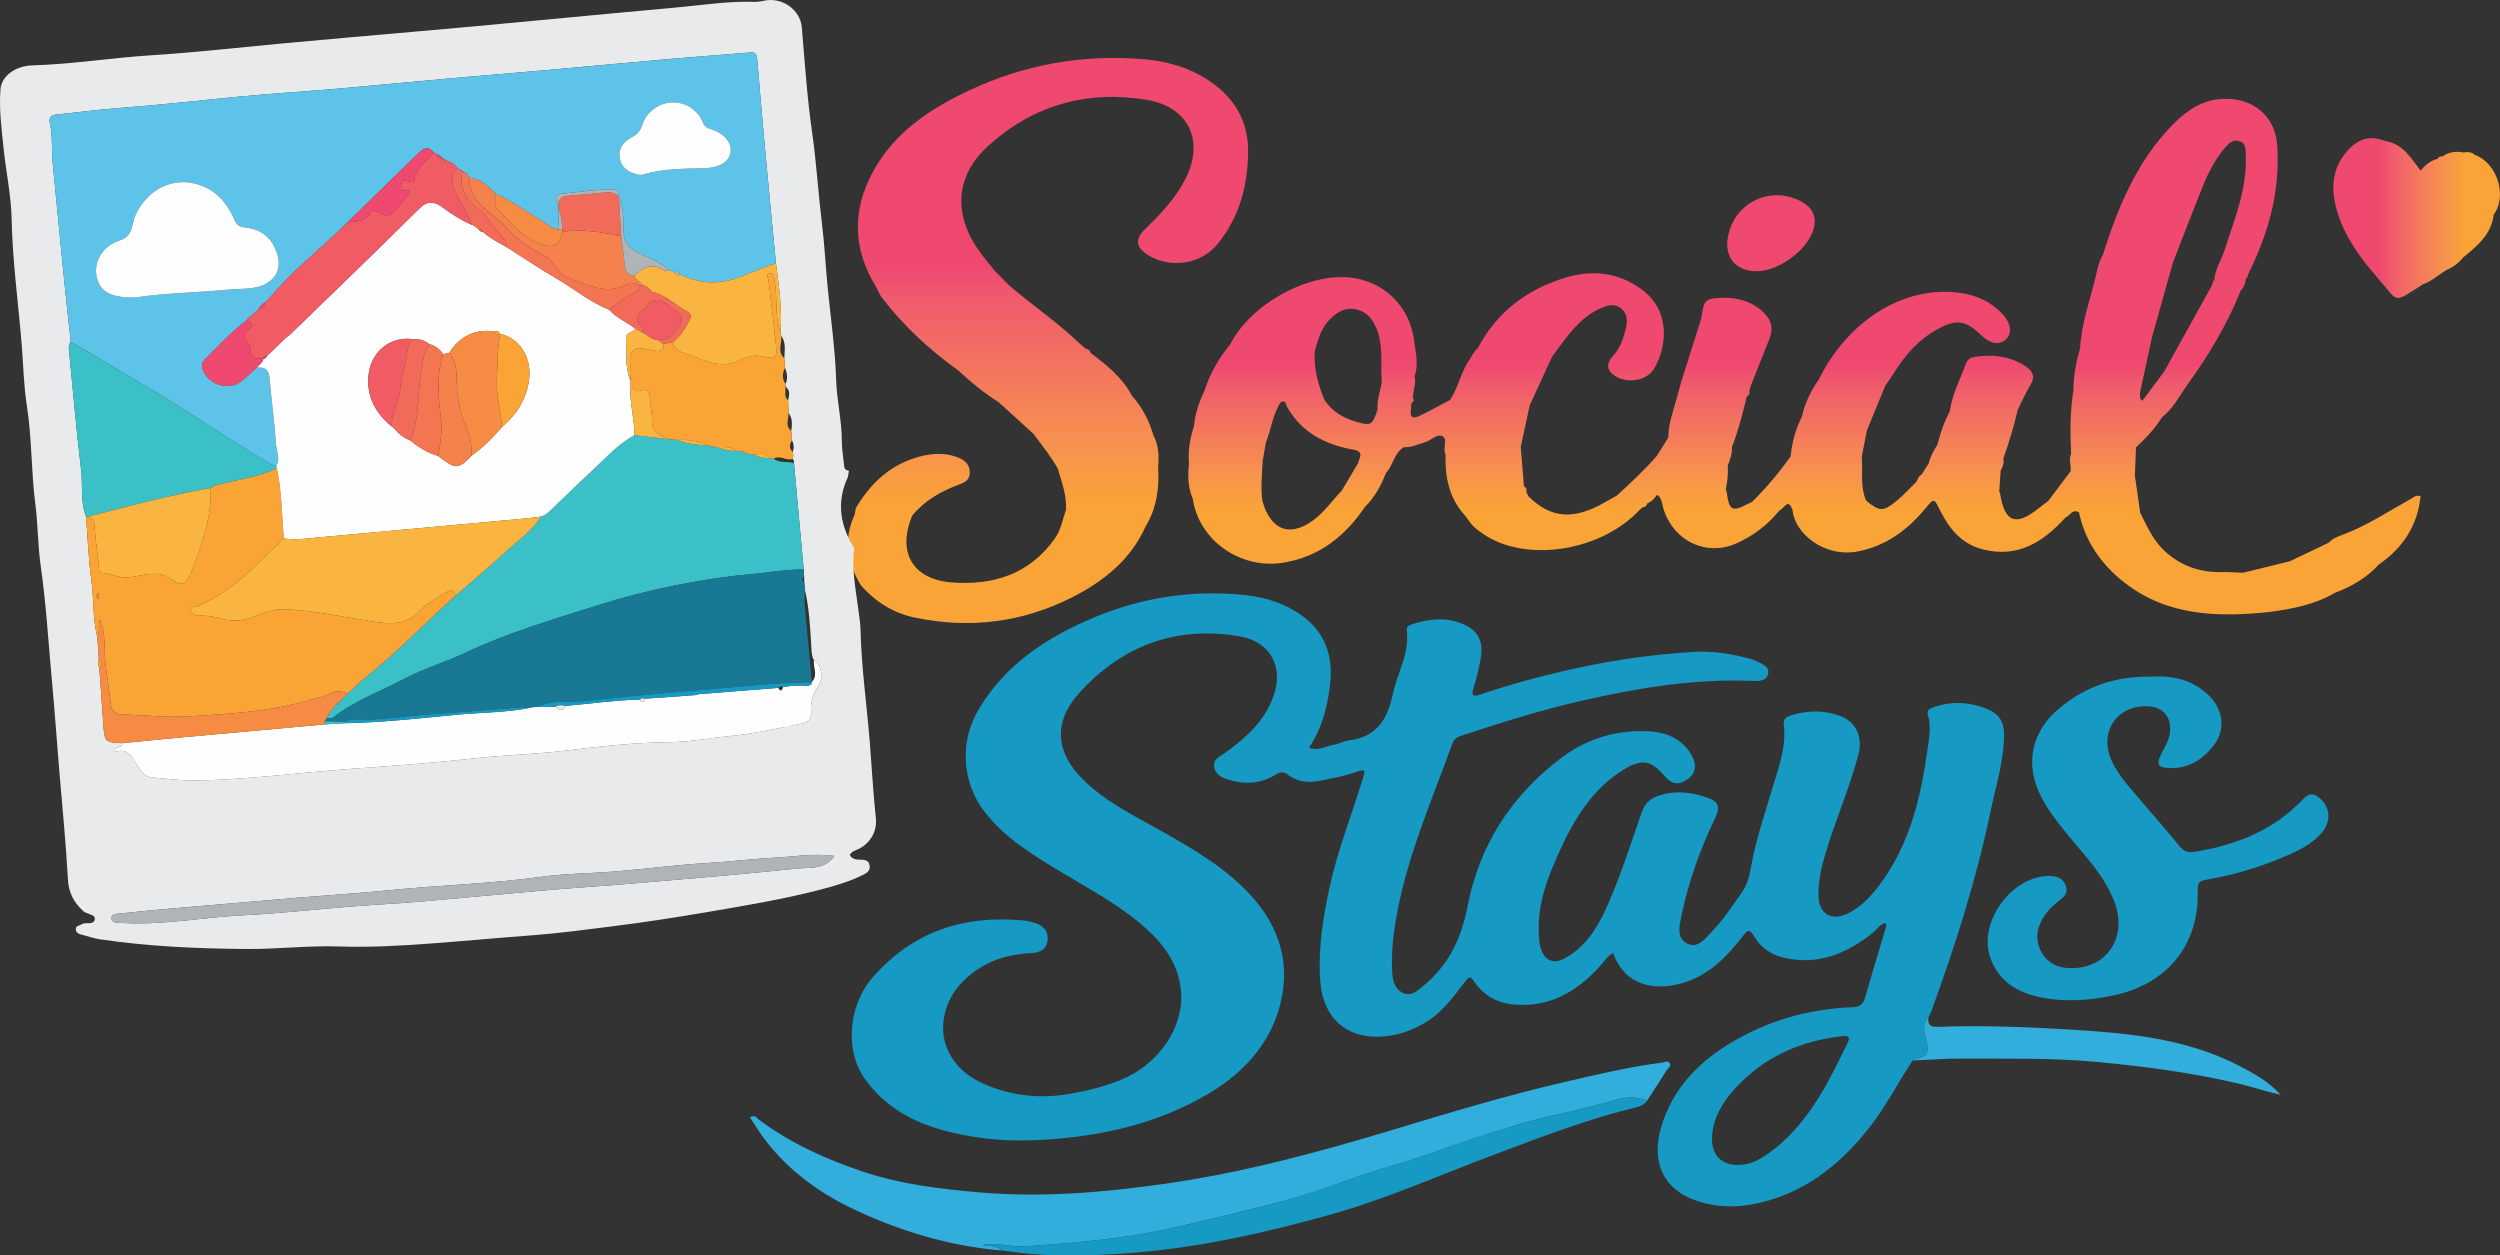 <?xml version="1.0" encoding="utf-8"?>
<!-- Generator: Adobe Illustrator 16.0.0, SVG Export Plug-In . SVG Version: 6.00 Build 0)  -->
<!DOCTYPE svg PUBLIC "-//W3C//DTD SVG 1.1//EN" "http://www.w3.org/Graphics/SVG/1.1/DTD/svg11.dtd">
<svg version="1.1" id="Layer_1" xmlns="http://www.w3.org/2000/svg" xmlns:xlink="http://www.w3.org/1999/xlink" x="0px" y="0px"
	 width="395.191px" height="198.446px" viewBox="0 0 395.191 198.446" enable-background="new 0 0 395.191 198.446"
	 xml:space="preserve">
<rect x="0" y="0" width="395.191" height="198.446" fill="#333333" stroke="none"/>
<path fill-rule="evenodd" clip-rule="evenodd" fill="#1699C3" d="M302.342,167.646c-2.357,3.535-4.266,7.359-6.92,10.706
	c-4.271,5.389-9.395,9.608-16.129,11.498c-3.742,1.052-7.57,1.229-11.295-0.106c-5.576-2.002-7.1-6.746-5.15-12.41
	c2.199-6.385,6.975-10.609,12.865-13.665c5.346-2.773,11.033-4.217,17.037-4.448c1.021-0.039,1.723-0.294,2.045-1.424
	c1.078-3.795,2.246-7.563,3.367-11.346c0.043-0.145-0.063-0.334-0.107-0.543c-0.898,0.184-1.281,0.965-1.885,1.45
	c-4.168,3.354-8.725,5.307-14.205,4.036c-2.031-0.473-3.633-1.626-4.662-3.366c-0.783-1.327-1.09-0.967-1.834-0.003
	c-2.602,3.359-5.555,6.34-9.838,7.465c-3.92,1.029-8.664,0.561-10.637-4.828c-0.887,0.402-1.326,1.236-1.916,1.894
	c-3.531,3.929-7.658,6.558-13.205,6.28c-2.906-0.146-5.25-1.289-6.861-3.711c-0.631-0.945-0.883-0.631-1.408,0.042
	c-1.857,2.372-3.578,4.869-6.273,6.46c-1.78,1.05-3.631,1.805-5.673,2.104c-6.374,0.936-10.562-2.445-10.978-8.883
	c-0.317-4.912,0.442-9.707,1.473-14.492c1.273-5.91,3.514-11.516,5.271-17.273c0.318-1.047,0.624-1.66-0.994-1.072
	c-1.782,0.648-3.689,0.966-5.555,1.372c-1.874,0.408-3.747,0.284-5.283-0.919c-0.99-0.774-1.631-0.172-2.325,0.215
	c-2.317,1.289-4.729,1.313-7.163,0.549c-0.972-0.305-1.989-0.768-2.178-2.014c-0.184-1.207,0.828-1.561,1.545-2.073
	c3.295-2.351,6.263-4.909,7.768-8.891c1.777-4.704-0.344-8.832-5.33-9.671c-10.067-1.693-18.554,1.505-25.298,8.953
	c-4.175,4.609-3.755,9.449,0.664,13.773c3.615,3.537,8.165,5.721,12.501,8.168c4.957,2.799,9.837,5.643,13.77,9.864
	c4.957,5.322,6.668,11.56,4.539,18.45c-1.796,5.811-5.874,10.039-11.099,13.127c-7.307,4.32-15.279,6.338-23.678,7.08
	c-4.207,0.373-8.404,0.444-12.546-0.168c-6.864-1.015-13.289-2.967-17.812-8.932c-3.671-4.841-2.673-12.143,0.896-16.273
	c6.366-7.369,14.529-10.036,24.042-9.102c0.608,0.06,1.219,0.214,1.799,0.41c1.315,0.447,2.098,1.342,1.895,2.791
	c-0.199,1.414-1.215,1.865-2.524,1.938c-2.902,0.165-5.674,0.75-8.184,2.357c-2.416,1.548-4.319,3.526-5.247,6.245
	c-1.698,4.972,0.61,9.801,5.972,12.115c4.256,1.836,8.739,2.361,13.387,1.559c2.812-0.485,5.542-1.153,8.179-2.223
	c5.892-2.391,9.971-8.222,9.536-13.887c-0.362-4.699-3.11-8.092-6.573-10.955c-3.959-3.274-8.509-5.663-12.879-8.313
	c-4.282-2.597-8.525-5.217-11.645-9.279c-3.533-4.601-3.928-10.988-0.981-16.004c4.312-7.334,11.043-11.66,18.636-14.792
	c7.533-3.107,15.425-4.265,23.555-3.41c3.422,0.36,6.673,1.435,9.404,3.554c3.623,2.809,4.584,6.732,3.979,11.107
	c-0.457,3.308-1.289,6.515-3.271,9.48c1.557,0.552,2.756-0.325,4.022-0.506c0.782-0.113,1.517-0.589,2.298-0.678
	c4.41-0.503,6.119-3.418,6.942-7.353c0.7-3.346,2.667-6.411,2.185-10.024c-0.067-0.498,0.289-0.795,0.734-0.939
	c2.891-0.94,5.82-1.254,8.619,0.146c2.039,1.02,2.771,2.793,2.352,5.14c-0.293,1.632-0.664,3.263-1.168,4.841
	c-0.396,1.244,0.049,1.299,1.006,0.972c4.084-1.39,8.227-2.552,12.428-3.544c7.035-1.664,14.145-2.801,21.361-3.215
	c2.975-0.17,5.904,0.275,8.781,1.038c0.414,0.11,0.826,0.257,1.209,0.446c0.873,0.43,2.068,0.822,1.803,2.002
	c-0.26,1.152-1.477,1.141-2.479,1.098c-9.141-0.388-18.072,1.107-26.924,3.121c-6.43,1.463-12.723,3.45-18.99,5.504
	c-0.645,0.211-1.229,0.486-1.5,1.237c-3.383,9.314-7.408,18.421-9.02,28.302c-0.43,2.629-0.648,5.266-0.509,7.927
	c0.07,1.348,0.42,2.638,1.745,3.251c1.205,0.555,2.141-0.294,2.994-0.979c4.084-3.273,6.18-7.563,7.168-12.707
	c1.836-9.561,6.789-17.314,14.539-23.281c3.979-3.063,8.449-4.537,13.418-4.438c3.006,0.06,5.744,0.892,7.41,3.721
	c0.938,1.595,0.707,3.01-0.607,3.901c-1.494,1.015-2.488,0.824-3.813-0.731c-1.963-2.308-3.512-2.507-6.279-0.802
	c-4.84,2.985-7.682,7.611-9.971,12.57c-1.963,4.25-3.699,8.633-3.42,13.481c0.045,0.794,0.08,1.627,0.344,2.362
	c0.674,1.868,2.063,2.345,3.82,1.375c3.633-2.002,5.48-5.51,7.004-9.056c1.957-4.563,3.461-9.324,5.109-14.019
	c0.42-1.197,1.105-2.005,2.297-2.462c2.75-1.055,5.471-0.738,8.137,0.206c1.709,0.605,1.986,1.467,1.154,3.199
	c-2.359,4.908-4.189,9.998-5.303,15.329c-0.336,1.618-0.893,3.627,0.91,4.514c1.723,0.848,2.879-0.884,3.969-2.005
	c1.813-1.865,3.209-4.062,4.703-6.178c0.953-1.35,1.197-2.893,1.496-4.491c0.723-3.865,2.002-7.598,3.109-11.37
	c1.021-3.475,2.447-6.886,1.957-10.648c-0.111-0.856,0.52-1.2,1.197-1.404c2.615-0.792,5.238-0.844,7.807,0.146
	c2.479,0.957,3.529,3.353,2.801,6.085c-1.299,4.882-3.268,9.538-4.807,14.339c-0.828,2.586-1.549,5.197-1.508,7.955
	c0.043,2.848,2.039,4.082,4.635,2.815c2.348-1.146,3.988-3.063,5.469-5.14c4.352-6.104,6.041-13.137,7.07-20.385
	c0.273-1.939,0.709-3.894,0.117-5.873c-0.242-0.802,0.375-1.037,1.008-1.249c2.881-0.962,5.719-0.802,8.492,0.362
	c1.689,0.708,2.535,1.943,2.545,3.887c0.021,4.2-1.281,8.155-2.117,12.188c-2.246,10.819-5.611,21.319-9.389,31.691
	c-0.102,0.283-0.275,0.539-0.416,0.807c-1.295,1.322-0.527,2.882-0.254,4.225c0.305,1.5-0.08,2.118-1.465,2.373
	C302.869,167.347,302.611,167.526,302.342,167.646z M274.699,184.144c1.742,0.021,3.238-0.686,4.615-1.648
	c6.322-4.42,9.563-11.074,12.791-17.73c0.445-0.917-0.064-1.064-0.85-0.977c-6.592,0.73-12.346,3.244-16.881,8.174
	c-1.887,2.049-3.4,4.363-3.709,7.269C270.344,182.285,271.857,184.156,274.699,184.144z"/>
<path fill-rule="evenodd" clip-rule="evenodd" fill="#1699C3" d="M340.029,106.966c3.211-0.209,6.586,0.381,9.287,3.119
	c2.09,2.12,2.5,5.203,0.732,7.586c-1.762,2.374-4.107,3.887-7.225,3.74c-1.67-0.078-1.996-0.633-1.234-2.102
	c0.596-1.148,1.287-2.24,1.436-3.574c0.262-2.35-1.07-3.965-3.418-4.088c-5.037-0.266-7.92,4.18-5.75,8.73
	c1.166,2.451,3.023,4.335,4.727,6.356c1.984,2.357,4.025,4.671,5.975,7.057c0.674,0.825,1.34,1.028,2.395,0.856
	c6.615-1.072,12.576-3.443,17.242-8.453c0.842-0.904,1.588-0.72,2.416-0.076c1.76,1.365,1.957,3.754,0.387,5.541
	c-1.809,2.058-4.27,3.101-6.725,4.109c-3.719,1.528-7.574,2.619-11.535,3.293c-1.088,0.186-1.373,0.563-1.336,1.672
	c0.281,8.565-4.74,14.744-13.141,16.58c-3.924,0.855-7.83,1.131-11.738,0.335c-3.609-0.734-6.564-2.522-7.895-6.222
	c-2.053-5.703,3.574-13.25,9.602-12.943c1.104,0.057,1.893,0.441,2.309,1.499c0.439,1.108-0.215,1.78-0.977,2.345
	c-1.418,1.051-2.539,2.291-3.188,3.973c-1.123,2.914,0.801,6.27,3.879,6.661c6.338,0.804,10.27-4.477,7.971-10.439
	c-1.65-4.278-4.813-7.395-7.586-10.823c-1.477-1.823-2.916-3.658-3.988-5.752c-2.65-5.18-1.541-10.369,2.971-14.07
	C329.688,108.539,334.336,106.878,340.029,106.966z"/>
<path fill-rule="evenodd" clip-rule="evenodd" fill="#31AEDC" d="M158.23,197.668c-8.256-0.718-16.087-3.075-23.509-6.624
	c-5.31-2.539-10.046-6.019-13.7-10.756c-0.892-1.155-1.643-2.42-2.469-3.649c0.769-0.517,1.063,0.095,1.388,0.335
	c4.993,3.728,10.565,6.254,16.445,8.226c6.008,2.014,12.212,2.751,18.475,3.29c9.827,0.848,19.555,0.016,29.281-1.363
	c12.237-1.736,24.108-4.935,35.907-8.496c8.963-2.705,17.92-5.424,27.049-7.541c5.156-1.196,10.303-2.431,15.563-3.103
	c0.455-0.058,1.031-0.44,1.318,0.143c0.207,0.421-0.311,0.742-0.533,1.092c-1.033,1.604-2.066,3.206-3.098,4.808
	c-1.445-0.645-2.91-0.693-4.443-0.285c-3.252,0.869-6.502,1.774-9.793,2.469c-4.242,0.896-8.367,2.219-12.467,3.546
	c-3.299,1.068-6.584,2.286-9.877,3.374c-2.872,0.947-5.84,1.705-8.703,2.721c-4.147,1.47-8.285,2.997-12.539,4.094
	c-5.918,1.524-11.853,2.986-17.828,4.3c-7.458,1.64-14.996,2.241-22.568,2.777c-2.285,0.162-4.52-0.703-6.813-0.202
	C156.301,197.092,157.443,196.768,158.23,197.668z"/>
<path fill-rule="evenodd" clip-rule="evenodd" fill="#1699C3" d="M158.23,197.668c-0.787-0.9-1.929-0.576-2.913-0.847
	c2.293-0.501,4.528,0.364,6.813,0.202c7.572-0.536,15.11-1.138,22.568-2.777c5.976-1.313,11.91-2.775,17.828-4.3
	c4.254-1.097,8.392-2.624,12.539-4.094c2.863-1.016,5.831-1.773,8.703-2.721c3.293-1.088,6.578-2.306,9.877-3.374
	c4.1-1.327,8.225-2.649,12.467-3.546c3.291-0.694,6.541-1.6,9.793-2.469c1.533-0.408,2.998-0.359,4.443,0.285
	c-0.412,0.574-0.994,0.85-1.668,1.01c-7.689,1.849-15.053,4.689-22.434,7.463c-8.758,3.291-17.322,7.131-26.367,9.623
	c-5.339,1.472-10.703,2.818-16.154,3.881c-9.373,1.826-18.783,2.701-28.318,2.372C162.995,198.294,160.617,197.96,158.23,197.668z"
	/>
<path fill-rule="evenodd" clip-rule="evenodd" fill="#31AEDC" d="M302.342,167.646c0.27-0.12,0.527-0.299,0.811-0.352
	c1.385-0.255,1.77-0.873,1.465-2.373c-0.273-1.343-1.041-2.902,0.254-4.225c-0.193,1.131,0.104,1.686,1.428,1.632
	c6.848-0.276,13.699-0.003,20.525,0.401c9.338,0.551,18.691,1.348,27.213,5.79c2.326,1.214,4.656,2.493,6.48,4.55
	c-2.287-0.507-4.486-1.277-6.752-1.805c-7.332-1.704-14.748-2.688-22.242-3.395c-7.215-0.681-14.41-0.49-21.617-0.528
	C307.387,167.328,304.863,167.539,302.342,167.646z"/>
<path fill-rule="evenodd" clip-rule="evenodd" fill="#E8EAEC" d="M124.097,114.64c0.234-0.233,0.506-0.246,0.8-0.14
	C124.725,115.093,124.485,115.294,124.097,114.64z"/>
<path fill-rule="evenodd" clip-rule="evenodd" fill="#E8EAEC" d="M128.797,114.324c0.176-0.067,0.353-0.135,0.528-0.201
	C129.149,114.19,128.973,114.256,128.797,114.324z"/>
<linearGradient id="SVGID_1_" gradientUnits="userSpaceOnUse" x1="165.665" y1="98.489" x2="165.665" y2="9.162">
	<stop  offset="0" style="stop-color:#FAA437"/>
	<stop  offset="0.202" style="stop-color:#FAA437"/>
	<stop  offset="0.319" style="stop-color:#F7914F"/>
	<stop  offset="0.575" style="stop-color:#F05A6D"/>
	<stop  offset="0.63" style="stop-color:#EF4970"/>
	<stop  offset="1" style="stop-color:#EF4970"/>
</linearGradient>
<path fill-rule="evenodd" clip-rule="evenodd" fill="url(#SVGID_1_)" d="M191.283,12.863c-3.18-2.172-6.797-3.202-10.591-3.512
	c-9.603-0.783-18.822,0.859-27.52,4.956c-6.208,2.925-11.874,6.67-15.243,12.964c-3.262,6.097-3.097,12.156,0.552,18.074
	c0.318,0.588,0.563,1.23,0.965,1.754c3.414,4.451,7.495,8.209,12.043,11.473c1.986,1.849,4.077,3.562,6.378,5.008
	c1.827,1.661,3.652,3.322,5.479,4.982c1.34,1.797,2.752,3.543,3.864,5.502c0.606,2.15,1.45,4.254,1.292,6.557
	c-0.533,1.494-0.763,3.088-1.712,4.441c-4.008,5.713-9.77,7.508-16.343,7.006c-6.216-0.475-8.647-4.799-6.251-10.563
	c1.976-2.398,4.565-3.858,7.434-4.919c0.87-0.321,1.707-0.748,1.673-1.932c-0.034-1.141-0.655-1.813-1.629-2.24
	c-2.078-0.912-4.243-0.786-6.332-0.231c-4.531,1.204-7.714,4.171-10.053,8.133c-0.062,0.345-0.124,0.688-0.185,1.032
	c-1.839,3.948-1.204,7.67,1.031,11.244c2.277,2.548,5.087,4.316,8.399,5.018c8.664,1.834,17.053,0.815,24.954-3.193
	c4.951-2.512,9.213-5.896,11.589-11.158c1.734-2.857,2.196-5.988,1.999-9.262c0.13-1.781,0.145-3.545-0.75-5.178
	c-0.655-2.354-1.785-4.451-3.405-6.282c-1.501-2.877-3.973-4.819-6.482-6.724c-0.159-0.402-0.447-0.651-0.875-0.733
	c-0.349-0.304-0.698-0.609-1.047-0.913c-3.453-3.303-7.426-5.974-11.033-9.089c-0.166-0.161-0.332-0.323-0.498-0.484
	c-0.086-0.088-0.172-0.176-0.258-0.263l0.007-0.111c0,0-0.114-0.008-0.114-0.01c-0.429-0.432-0.858-0.863-1.287-1.297
	c-0.839-1.055-1.722-2.08-2.511-3.172c-4.177-5.781-3.811-11.95,1.34-16.633c7.152-6.502,15.697-8.918,25.189-7.309
	c6.666,1.129,9.114,6.639,5.954,12.654c-1.57,2.989-3.859,5.414-6.266,7.727c-1.637,1.573-1.53,2.893,0.409,4.125
	c3.45,2.192,8.348,1.519,10.948-1.644c3.51-4.269,4.879-9.302,4.902-14.747C197.319,19.136,195.15,15.505,191.283,12.863z"/>
<path fill-rule="evenodd" clip-rule="evenodd" fill="#EF4970" d="M277.67,42.878c3.395,0.029,7.908-3.229,8.947-6.458
	c0.672-2.089-0.041-3.673-2.115-4.698c-4.76-2.354-10.248,0.325-11.322,5.522C272.488,40.593,274.287,42.849,277.67,42.878z"/>
<linearGradient id="SVGID_2_" gradientUnits="userSpaceOnUse" x1="285.242" y1="97.118" x2="285.242" y2="15.618">
	<stop  offset="0" style="stop-color:#FAA437"/>
	<stop  offset="0.202" style="stop-color:#FAA437"/>
	<stop  offset="0.279" style="stop-color:#F7914F"/>
	<stop  offset="0.447" style="stop-color:#F05A6D"/>
	<stop  offset="0.483" style="stop-color:#EF4970"/>
	<stop  offset="0.655" style="stop-color:#EF4970"/>
	<stop  offset="1" style="stop-color:#EF4970"/>
</linearGradient>
<path fill-rule="evenodd" clip-rule="evenodd" fill="url(#SVGID_2_)" d="M381.094,78.866c-3.494,1.933-6.822,4.179-10.592,5.591
	c-0.857,0.321-1.74,0.628-2.391,1.332c-2.047,0.979-4.094,1.957-6.141,2.936c-2.473,0.605-4.941,1.211-7.414,1.816
	c-1.102-0.038-2.207-0.13-3.309-0.105c-3.486,0.078-6.539-0.984-9.104-3.369c-1.799-1.675-2.768-3.885-3.83-6.031
	c-0.281-1.964-0.561-3.928-0.842-5.893c0.061-1.475,0.123-2.949,0.184-4.424c1.553-1.44,2.998-2.974,4.123-4.783
	c1.76-1.354,2.727-3.326,3.965-5.086c3.389-4.654,6.322-9.566,8.469-14.925c0.543-0.507,0.746-1.157,0.798-1.87
	c0.214-0.068,0.294-0.228,0.288-0.447c-0.096,0.137-0.191,0.273-0.285,0.41c0,0,0,0,0,0.001c-0.025,0.019-0.037,0.044-0.06,0.064
	c0.023-0.021,0.034-0.046,0.06-0.065v0c0.095-0.137,0.189-0.273,0.285-0.41c0.082-0.055,0.104-0.128,0.063-0.219
	c3.229-6.428,5.113-13.189,4.607-20.428c-0.328-4.675-3.834-7.512-8.525-7.335c-3.25,0.123-5.734,1.8-7.885,3.976
	c-5.736,5.805-8.746,13.11-11.154,20.725c-0.631,1.014-0.832,2.181-1.102,3.308c-0.906,3.812-2.297,7.521-2.492,11.485
	c-0.67,2.17-1.043,4.387-1.055,6.66c-0.545,3.309-0.51,6.638-0.359,9.971c-0.418,0.898,0.018,1.817-0.068,2.723
	c-1.172,1.558-2.344,3.115-3.516,4.674c-0.529,0.41-1.064,0.814-1.588,1.232c-3.582,2.86-5.338,2.186-6.043-2.322
	c-0.018-0.115-0.096-0.222-0.145-0.332c0.074-1.102,0.148-2.203,0.221-3.305c0.355-0.605,0.547-1.245,0.432-1.953
	c0.896-2.537,1.678-5.107,2.279-7.732c0.664-1.309,1.258-2.66,2.016-3.912c0.809-1.341,0.293-2.218-0.811-2.941
	c-2.449-1.605-5.154-1.895-7.982-1.475c-0.654,0.098-1.207,0.432-1.424,1.043c-0.904,2.533-2.201,4.938-2.572,7.649
	c-0.898,1.638-1.484,3.394-1.932,5.199c-0.594,0.924-1.127,1.876-1.381,2.958c-0.373,0.584-0.744,1.17-1.115,1.754
	c-0.324,0.198-0.58,0.448-0.641,0.848c-0.102,0.039-0.141,0.113-0.117,0.221c-1.043,1.021-2.018,2.125-3.139,3.049
	c-2.189,1.8-2.746,1.758-4.873,0.016c-0.982-2.25-0.508-4.646-0.695-6.975c0.273-1.388,0.549-2.775,0.822-4.162
	c0.967-2.348,1.936-4.695,2.904-7.045c0.447-0.656,0.92-1.298,1.342-1.973c1.744-2.799,3.855-5.242,6.77-6.875
	c3.096-1.736,4.523-1.531,7.074,0.898c1.451,1.381,2.832,1.6,3.898,0.615c0.979-0.901,0.803-2.493-0.529-3.945
	c-1.777-1.939-4.053-3.002-6.621-3.368c-9.383-1.341-18.102,4.827-22.428,13.636c-1.27,1.797-2.203,3.75-2.695,5.902
	c-0.99,1.982-1.57,4.082-1.785,6.285c-1.84,2.609-3.895,5.039-6.17,7.279c-0.17,0.064-0.348,0.11-0.508,0.194
	c-2.563,1.365-3.029,1.126-3.412-1.747c-0.021-0.176-0.102-0.342-0.156-0.514c0.25-1.23,0.4-2.471,0.311-3.73
	c0.354-0.957,0.73-1.908,0.664-2.961c0.91-2.275,1.504-4.647,2.113-7.016c0.07-0.304,0.139-0.607,0.209-0.912
	c0.332-0.234,0.563-0.513,0.422-0.956c0.072-0.247,0.145-0.495,0.217-0.742c0.994-2.509,1.975-5.021,2.982-7.522
	c0.701-1.738,0.164-3.152-1.143-4.315c-1.85-1.647-4.086-2.215-6.514-2.108c-2.473,0.109-2.689,0.329-3.07,2.809
	c-0.074,0.482-0.229,0.957-0.375,1.426c-0.943,2.992-1.893,5.983-2.84,8.976c-0.273,0.99-0.547,1.98-0.82,2.972
	c-0.543,1.941-1.23,3.853-1.248,5.905c-0.6,0.962-1.201,1.923-1.801,2.886c-1.955,2.239-4.125,4.261-6.309,6.27
	c-0.584,0.326-1.176,0.644-1.754,0.982c-5.025,2.945-8.721,2.679-12.266-0.891c-0.105-0.24-0.209-0.482-0.314-0.723
	c0.146-0.402-0.08-0.642-0.371-0.854c-0.166-2.063-0.332-4.124-0.5-6.186c0.469-2.189,0.938-4.379,1.404-6.568
	c1.18-2.563,2.361-5.127,3.543-7.691c0.396-0.542,0.791-1.086,1.189-1.627c1.836-2.492,3.738-4.923,6.725-6.141
	c1.049-0.427,2.16-0.684,3.123,0.22c0.932,0.873,0.881,2.005,0.617,3.105c-0.377,1.577-0.902,3.085-2.043,4.337
	c-0.809,0.891-1.174,1.9-0.004,2.879c1.869,1.568,5.328,1.174,6.555-0.938c2.027-3.488,2.627-9.186-2.125-12.582
	c-3.672-2.623-7.746-3.047-11.963-1.754c-6.066,1.859-10.822,5.436-13.813,11.152c-0.627,0.438-0.857,1.165-1.277,1.754
	c-1.4,1.963-1.779,4.422-3.113,6.416c-1.574,0.832-3.129,1.702-4.729,2.477c-0.757,0.366-1.627,0.598-1.47-0.805l0.17,0.021
	l-0.168-0.051c0.03-0.365,0.06-0.732,0.089-1.1c0.285-0.23,0.543-0.467,0.206-0.848c0.048-0.356,0.096-0.713,0.144-1.07
	c0.029-0.031,0.084-0.064,0.082-0.094c-0.005-0.078-0.035-0.153-0.055-0.23c0.235-0.676,0.298-1.364,0.123-2.066
	c0.686-1.822,0.17-3.655-0.041-5.459c-0.658-5.586-4.882-9.668-10.363-10.144c-6.787-0.589-15.579,4.36-18.703,10.53
	c-1.811,2.216-3.244,4.641-4.093,7.39c-0.872,1.776-1.488,3.628-1.672,5.608c-0.615,1.912-0.977,3.857-0.781,5.877
	c-0.21,1.896-0.195,3.768,0.591,5.559c0.949,6.588,7.525,11.256,14.364,10.124c5.626-0.931,9.717-4.164,12.835-8.788
	c1.549-1.521,2.561-3.379,3.342-5.377c1.161-1.218,1.267-3.172,2.854-4.092c1.155,0.113,2.146-0.471,3.212-0.742
	c1.008-0.256,1.996-1.418,2.848-0.986c0.938,0.477-0.002,1.945,0.506,2.884c-0.113,3.544,0.559,6.843,3.006,9.583
	c0.137,0.158,0.273,0.316,0.408,0.475c-0.01,0.127,0.047,0.207,0.17,0.24c0.568,0.987,1.451,1.65,2.367,2.274
	c6.801,4.64,18.768,2.733,24.873-3.957c0.131-0.095,0.264-0.19,0.396-0.284c0.402-0.016,0.59-0.269,0.691-0.619
	c0.689-0.252,1.129-0.789,1.541-1.355c0.838,0.615,0.777,1.627,1.066,2.477c1.674,4.908,6.729,7.313,11.43,5.236
	c2.658-1.174,4.975-2.924,6.826-5.217c0.699-0.195,1.396-2.174,2.094,0c0.309,3.549,4.953,7.552,10.428,6.453
	c4.379-0.88,7.729-3.379,10.523-6.73c1.438-1.721,1.363-1.703,2.332,0.226c1.477,2.94,3.42,5.377,6.859,6.224
	c5.543,1.365,9.496-1.225,12.988-5.056c0.713-0.27,1.084-1.44,2.139-0.807c0.971,4.648,3.611,8.323,7.238,11.139
	c6.783,5.264,14.734,5.437,22.822,4.605c3.627-0.485,7.197-1.165,10.416-3.044c2.629-0.996,5.012-2.367,6.924-4.471
	c3.807-2.633,6.127-6.138,6.59-10.81C381.85,78.205,381.508,78.636,381.094,78.866z M340.182,53.292
	c1.102-3.926,2.203-7.852,3.305-11.775c1.598-4.098,3.16-8.211,4.809-12.287c0.809-1.995,1.82-3.904,3.186-5.59
	c0.621-0.766,1.32-1.648,2.432-1.352c1.234,0.33,1.057,1.521,1.09,2.477c0.182,5.238-1.826,9.98-3.377,14.828
	c-0.502,1.572-1.482,2.981-1.6,4.684l0.061,0.021c0,0-0.001,0.001-0.001,0.001c-0.251,0.059-0.335,0.231-0.317,0.471l-0.08,0.068
	l0.043,0.096c-0.096,0.184-0.189,0.367-0.285,0.552c-2.445,4.415-4.893,8.831-7.34,13.246c-1.15,1.54-2.303,3.08-3.453,4.62
	c-0.469-0.291-0.326-0.779-0.391-1.202C338.9,59.198,339.541,56.246,340.182,53.292z M214.695,73.192
	c-0.871,1.466-1.743,2.932-2.613,4.397c-1.33,1.336-2.391,2.912-3.851,4.145c-3.956,3.34-7.296,2.381-8.675-2.547
	c-0.306-2.102-0.052-4.199,0.038-6.298c0.172-0.983,0.344-1.968,0.516-2.95c0.772-1.867,0.99-3.924,1.962-5.723
	c0.179-0.328,0.319-0.735,0.729-0.754c0.478-0.021,0.445,0.476,0.613,0.779c2.34,4.217,6.189,6.09,10.73,6.879
	C215.66,71.457,214.84,72.414,214.695,73.192z M217.767,64.718c-0.868,2.568-1.01,2.669-3.658,1.868
	c-1.924-0.581-3.555-1.633-4.718-3.32c-1.053-2.485-1.732-5.046-1.553-7.778c0.488-1.715,0.936-3.453,2.199-4.805
	c1.18-1.262,2.547-2.203,4.376-1.765c1.848,0.442,2.776,1.782,3.374,3.544c0.873,2.58,0.426,5.229,0.643,7.839
	C218.235,61.778,217.631,63.193,217.767,64.718z"/>
<linearGradient id="SVGID_3_" gradientUnits="userSpaceOnUse" x1="395.19" y1="34.47" x2="368.853" y2="34.47">
	<stop  offset="0" style="stop-color:#FAA437"/>
	<stop  offset="0.202" style="stop-color:#FAA437"/>
	<stop  offset="0.345" style="stop-color:#F7914F"/>
	<stop  offset="0.657" style="stop-color:#F05A6D"/>
	<stop  offset="0.724" style="stop-color:#EF4970"/>
	<stop  offset="1" style="stop-color:#EF4970"/>
</linearGradient>
<path fill-rule="evenodd" clip-rule="evenodd" fill="url(#SVGID_3_)" d="M391.213,24.476c-0.527-0.484-1.156-0.471-1.805-0.373
	c-1.186-0.23-2.301-0.092-3.307,0.627c-0.326-0.018-0.615,0.043-0.773,0.374l-0.01,0.007c-1.131,0.277-1.963,0.981-2.668,1.867
	c-1.512-1.924-2.732-4.189-5.484-4.657c-0.211-0.069-0.426-0.138-0.641-0.208c-2.484-0.836-4.35,0.322-5.781,2.105
	c-2.291,2.848-2.242,6.173-1.215,9.461c1.232,3.938,3.652,7.209,6.338,10.273c3.5,3.994,2.221,4.058,7.205,0.959
	c1.398-0.471,2.441-1.527,3.691-2.244c1.055-0.436,1.922-1.117,2.637-2c2.215-1.811,4.432-3.619,4.801-6.744
	C396.395,30.977,394.742,25.753,391.213,24.476z"/>
<g>
	<path fill-rule="evenodd" clip-rule="evenodd" fill="#E8EAEC" d="M135.046,86.688c-0.448,3.152,0.194,6.242,0.594,9.338
		c0.156,1.219,0.363,2.415,0.394,3.655c0.139,5.828,0.966,11.603,1.438,17.407c0.332,4.091,0.544,8.191,0.983,12.28
		c0.202,1.886-0.74,3.868-2.783,4.863c-0.477,0.231-1.064,0.338-1.344,0.933c0.396,0.695,1.069,0.729,1.748,0.732
		c0.664,0.004,1.252,0.121,1.385,0.91c0.125,0.74-0.318,1.133-0.914,1.433c-2.146,1.081-4.449,1.759-6.746,2.36
		c-5.865,1.535-11.842,2.526-17.822,3.549c-5.066,0.867-10.158,1.657-15.236,2.289c-4.174,0.521-8.373,1.092-12.596,1.409
		c-5.371,0.403-10.747,0.908-16.123,1.303c-4.783,0.351-9.584,0.633-14.395,0.466c-4.93-0.172-9.836,0.447-14.772,0.4
		c-7.751-0.072-15.472-0.398-23.144-1.547c-0.965-0.144-1.896-0.498-2.851-0.733c-0.454-0.112-0.827-0.3-0.874-0.81
		c-0.057-0.619,0.533-0.545,0.852-0.779c0.679-0.5,2.076,0.223,2.15-0.916c0.045-0.701-1.271-0.685-1.856-1.23
		c-1.456-1.359-2.28-2.852-2.396-4.969c-0.316-5.813-0.907-11.61-1.385-17.414c-0.385-4.706-0.725-9.416-1.156-14.117
		c-0.555-6.037-0.908-12.09-1.77-18.102c-0.459-3.211-0.424-6.491-0.84-9.711c-0.67-5.171-0.533-10.396-1.345-15.57
		c-0.499-3.186-0.556-6.47-0.819-9.709C2.887,47.808,1.97,41.245,1.837,34.6c-0.074-3.715-0.885-7.411-1.268-11.125
		c-0.322-3.116-0.742-6.24-0.494-9.383c0.158-2.021,2.292-3.677,5.033-3.756c6.324-0.184,12.572-1.207,18.883-1.605
		c6.781-0.428,13.55-1.203,20.322-1.834c6.959-0.648,13.918-1.252,20.879-1.859c6.591-0.574,13.184-1.176,19.77-1.81
		c7.379-0.71,14.763-1.376,22.141-2.063c4.02-0.373,8.053-1.003,12.122-0.871c0.544,0.018,1.101-0.082,1.639-0.194
		c2.737-0.575,5.639,1.419,5.878,4.2c0.477,5.557,0.844,11.147,1.634,16.645c0.694,4.838,0.976,9.702,1.569,14.539
		c0.4,3.273,0.563,6.597,0.884,9.895c0.475,4.876,1.19,9.746,1.343,14.633c0.102,3.273,0.9,6.445,0.902,9.71
		c0.002,1.342,0.245,2.683,0.377,4.025c0.045,0.455,0.355,0.606,0.75,0.666c-0.063,0.345-0.124,0.688-0.186,1.032
		C132.176,79.392,132.812,83.114,135.046,86.688z M15.624,104.037c-0.211,0.622-0.041,1.224,0.096,1.827
		c0.198,2.822,0.395,5.646,0.596,8.467c0.216,2.998,0.219,2.998,3.006,3.147c0.006,0.857-1.105,0.382-1.381,1.444
		c2.664-0.986,3.068,1.338,4.15,2.648c0.541,0.654,1.051,1.246,1.886,1.321c2.354,0.214,4.677,0.524,7.079,0.483
		c8.172-0.138,16.255-1.236,24.38-1.831c6.417-0.47,12.839-0.914,19.226-1.636c4.865-0.551,9.754-0.655,14.625-1.24
		c5.51-0.662,11.078-1.303,16.677-1.35c3.042-0.025,6.077-0.646,9.121-0.929c3.849-0.356,7.604-1.216,11.386-1.948
		c1.185-0.229,1.849-0.711,1.75-1.9c-0.129-1.545,0.318-2.852,1.154-4.14c0.87-1.344,0.412-3.469-0.713-4.05
		c-0.42-0.731-0.369-1.543-0.419-2.342c-0.18-2.944-0.34-5.893-1.001-8.782c-0.031-0.365-0.063-0.731-0.095-1.097
		c-0.011-0.334-0.022-0.669-0.033-1.004c-0.021-0.363-0.042-0.727-0.063-1.09c-0.514-5.604-1.027-11.21-1.539-16.814
		c-0.02-0.253,0.039-0.537-0.271-0.674c0.225-0.353,0.172-0.725,0.077-1.098c0.224-0.63,0.208-1.243-0.127-1.834
		c-0.037-0.504-0.074-1.01-0.11-1.514c0.139-0.984,0.24-1.962-0.429-2.822c-0.024-0.664-0.048-1.328-0.071-1.993
		c0.209-0.796,0.375-1.583-0.422-2.183c0.006-0.141,0.012-0.281,0.018-0.421c0.41-0.863,0.244-1.709-0.082-2.549
		c-0.038-0.506-0.076-1.012-0.114-1.518c0.041-1.202,0.304-2.435-0.474-3.528c-0.044-0.189-0.086-0.381-0.131-0.572
		c0.318-3.675-0.268-7.291-0.717-10.916c-0.609-6.367-1.231-12.734-1.82-19.105c-0.402-4.351-0.756-8.705-1.133-13.058
		c-0.057-0.653-0.146-1.218-1.059-1.142c-4.168,0.35-8.341,0.637-12.508,1c-6.549,0.571-13.094,1.197-19.643,1.777
		c-4.902,0.436-9.811,0.818-14.713,1.256c-6.186,0.552-12.366,1.162-18.553,1.698c-5.087,0.44-10.187,0.743-15.27,1.228
		c-6.365,0.607-12.717,1.349-19.097,1.813c-3.368,0.246-6.72,0.719-10.083,1.051c-0.876,0.086-1.041,0.641-0.902,1.283
		c0.461,2.133,0.246,4.303,0.453,6.446c0.599,6.175,1.195,12.348,1.814,18.52c0.324,3.233,0.693,6.463,1.037,9.694
		c-0.273,0.286-0.344,0.621-0.305,1.014c0.638,6.416,1.178,12.842,1.943,19.241c0.292,2.433-0.153,4.944,0.773,7.303
		c0.268,3.366,0.384,6.751,0.846,10.09c0.411,2.976,0.186,6.009,0.929,8.94C15.454,101.78,15.539,102.909,15.624,104.037z
		 M131.909,135.303c-3.291-0.441-6.275,0.109-9.268,0.264c-3.561,0.186-7.1,0.631-10.663,0.842
		c-4.899,0.291-9.776,0.931-14.669,1.342c-3.92,0.329-7.879,0.313-11.766,0.852c-7.924,1.102-15.916,1.299-23.859,2.105
		c-4.766,0.483-9.551,0.771-14.326,1.172c-7.035,0.588-14.068,1.189-21.102,1.803c-2.566,0.225-5.129,0.499-7.693,0.756
		c-0.443,0.045-0.913,0.149-0.932,0.694c-0.019,0.558,0.453,0.687,0.895,0.728c0.553,0.052,1.109,0.047,1.664,0.07
		c6.115,0.248,12.133-0.949,18.217-1.244c5.7-0.277,11.381-0.932,17.074-1.383c3.799-0.301,7.607-0.488,11.404-0.813
		c6.547-0.561,13.086-1.215,19.634-1.779c5.02-0.432,10.05-0.746,15.069-1.178c8.139-0.699,16.281-1.378,24.404-2.236
		C127.947,137.09,130.266,137.557,131.909,135.303z"/>
	<path fill-rule="evenodd" clip-rule="evenodd" fill="#5DC3E8" d="M11.188,54.063c-0.349-3.231-0.718-6.461-1.042-9.694
		c-0.619-6.172-1.216-12.345-1.814-18.52c-0.207-2.144,0.008-4.313-0.453-6.446C7.739,18.76,7.904,18.206,8.78,18.12
		c3.363-0.332,6.715-0.805,10.083-1.051c6.38-0.464,12.731-1.205,19.097-1.813c5.083-0.484,10.183-0.787,15.27-1.228
		c6.187-0.536,12.367-1.146,18.553-1.698c4.902-0.438,9.811-0.82,14.713-1.256c6.549-0.58,13.094-1.206,19.643-1.777
		c4.167-0.363,8.34-0.65,12.508-1c0.912-0.076,1.002,0.488,1.059,1.142c0.377,4.353,0.73,8.707,1.133,13.058
		c0.589,6.371,1.211,12.738,1.82,19.107c-1.836,0.7-3.686,1.364-5.502,2.107c-3.27,1.338-6.47,1.221-9.629-0.337
		c-0.193-0.413-0.506-0.489-0.904-0.315c-0.312-0.126-0.623-0.252-0.934-0.378c-1.451-1.442-3.471-1.945-5.184-2.933
		c-1.596-0.922-1.92-1.96-1.933-3.478c-0.015-1.753-0.019-3.513-0.741-5.166l-0.018-0.052c0.092-0.682-0.176-1.047-0.892-1.067
		c-2.7-0.08-5.358,0.378-8.03,0.629c-0.885,0.083-1.361,0.614-0.667,1.522c0.036,0.357,0.073,0.715,0.11,1.07
		c-0.029,1.027-0.059,2.057-0.087,3.084c-0.811,0.004-1.325-0.605-1.952-0.967c-2.687-1.548-5.161-3.455-8.01-4.729l0.025,0.048
		c-0.138-0.166-0.275-0.332-0.414-0.497c-1.056-1.03-2.218-1.868-3.732-2.069c-0.277-0.215-0.191-0.752-0.687-0.771
		c-0.259-0.172-0.519-0.345-0.778-0.518c-0.12-0.068-0.241-0.138-0.362-0.207c-0.411-0.525-0.894-0.949-1.571-1.094
		c-0.242-0.146-0.484-0.293-0.727-0.439l-0.079,0.006c-0.238-0.365-0.56-0.605-0.999-0.672l0.008,0.005
		c-0.129-0.098-0.258-0.195-0.387-0.292l-0.041-0.032c-0.714-0.884-1.458-0.715-2.187-0.036c-0.718,0.67-1.413,1.363-2.116,2.049
		c-3.095,3.02-6.189,6.038-9.283,9.057l-0.083,0.079c-0.096,0.093-0.191,0.185-0.286,0.276l-0.09,0.074
		c-0.098,0.098-0.195,0.195-0.293,0.294c-3.824,3.744-8.078,7.046-11.529,11.175c-0.104,0.115-0.206,0.23-0.309,0.346l-0.057,0.063
		c-0.104,0.102-0.21,0.205-0.316,0.307l-0.045,0.045c-0.531,0.188-0.834,0.604-1.078,1.08l-0.043,0.035
		c-0.115,0.106-0.23,0.214-0.346,0.32l-0.028,0.023c-0.125,0.113-0.25,0.227-0.375,0.34l-0.003,0.002
		c-0.135,0.131-0.271,0.262-0.406,0.393c-0.349,0.109-0.573,0.35-0.714,0.678c-2.358,1.777-4.345,3.951-6.43,6.018
		c-0.396,0.393-0.717,0.829-0.554,1.465c0.656,2.557,4.08,3.762,6.154,2.13c0.864-0.681,1.658-1.448,2.484-2.177
		c1.127-0.068,1.863,0.242,1.981,1.566c0.317,3.547,0.808,7.081,1.04,10.632c0.072,1.092,0.752,2.237,0.015,3.345
		c-0.346-0.121-0.723-0.188-1.031-0.372c-7.101-4.212-13.87-8.954-21.022-13.093C18.112,58.161,14.714,56.001,11.188,54.063z
		 M21.313,47.038c4.474-0.708,9.824-0.783,15.141-1.281c1.575-0.148,3.186-0.012,4.747-0.539c2.244-0.758,3.321-2.629,2.678-4.878
		c-0.742-2.592-2.425-4.103-5.105-4.368c-0.979-0.098-1.373-0.431-1.796-1.399c-1.316-3.018-3.527-5.185-6.942-5.696
		c-3.651-0.547-6.972,1.626-8.588,5.031c-0.659,1.392-0.341,3.416-2.474,4.082c-2.688,0.84-4.156,3.254-3.721,5.631
		C15.692,46.006,17.334,47.082,21.313,47.038z M101.175,27.652c0.125-0.015,0.316-0.007,0.49-0.06
		c3.216-0.984,6.545-0.897,9.847-1.012c2.198-0.076,3.777-1.018,3.985-2.523c0.203-1.463-0.948-2.914-2.895-3.563
		c-0.645-0.215-1.184-0.329-1.492-1.128c-0.777-2.01-2.818-3.258-4.871-3.186c-2.071,0.072-4.082,1.527-4.707,3.543
		c-0.293,0.946-0.754,1.512-1.68,1.982c-1.313,0.67-2.23,1.849-1.844,3.476C98.382,26.754,99.628,27.394,101.175,27.652z"/>
	<path fill-rule="evenodd" clip-rule="evenodd" fill="#3CC0C8" d="M125.509,73.222c0.514,5.605,1.027,11.211,1.541,16.815
		c-2.592-0.059-5.137,0.42-7.703,0.654c-8.54,0.782-16.92,2.471-25.066,5.058c-7.012,2.227-14.094,4.293-20.789,7.478
		c-3.023,1.438-6.312,2.364-9.285,3.933c-3.855,2.033-8.006,3.534-11.51,6.22c-0.342,0.262-0.688,0.201-1.045,0.059
		c0.744-1.567,2.133-2.576,3.299-3.779c0.943-0.857,1.842-1.771,2.836-2.564c5.02-4,9.441-8.653,14.207-12.93
		c2.748-2.389,5.545-4.723,8.224-7.187c1.834-1.688,3.965-3.1,5.272-5.315c0.607-0.178,1.082-0.555,1.53-0.986
		c2.258-2.167,4.494-4.357,6.794-6.479c2.065-1.905,3.93-4.059,6.469-5.399c1.896,0.219,3.793,0.438,5.689,0.656
		c0.385,0.033,0.771,0.064,1.156,0.098c1.652,0.715,3.429,0.748,5.175,0.947c0.29,0.059,0.581,0.115,0.87,0.174
		c1.037,0.281,2.055,0.662,3.158,0.582c0.268,0.033,0.535,0.064,0.804,0.098c0.118,0.019,0.236,0.038,0.354,0.057
		c0.377,0.264,0.785,0.411,1.252,0.363c0.913,0.331,1.823,0.679,2.821,0.629c0.255,0.039,0.51,0.078,0.765,0.117
		C123.271,73.282,124.479,72.85,125.509,73.222z"/>
	<path fill-rule="evenodd" clip-rule="evenodd" fill="#FAA435" d="M71.994,94.165c-4.767,4.276-9.188,8.93-14.208,12.93
		c-0.994,0.793-1.893,1.707-2.836,2.564c-1.01-0.535-2.13-0.426-3,0.057c-0.957,0.531-1.977,0.615-2.959,0.911
		c-6.215,1.869-12.66,2.209-19.066,2.611c-3.518,0.222-7.073-0.216-10.613-0.287c-1.205-0.024-1.697-0.728-1.797-1.702
		c-0.236-2.314-0.695-4.592-0.885-6.922c-0.166-2.047,0.087-4.221-0.818-6.375c-0.422,1.001,0.104,1.931-0.441,2.699
		c-0.744-2.932-0.519-5.965-0.93-8.94c-0.462-3.339-0.578-6.724-0.846-10.09c0.092-0.011,0.179,0.009,0.258,0.061
		c0.655,0.146,1.006,0.421,1.063,1.222c0.156,2.194,0.464,4.377,0.707,6.566c0.046,0.413-0.073,1.09,0.422,1.088
		c1.42-0.01,2.633,0.828,4.11,0.719c1.924-0.142,3.794-0.964,5.813-0.313c1.127,0.363,2.262,1.813,3.193,1.159
		c0.912-0.64,1.16-2.228,1.699-3.398c0.053-0.111,0.128-0.214,0.168-0.329c1.292-3.641,2.462-7.307,2.264-11.248
		c0.588-0.504,1.352-0.553,2.047-0.736c2.824-0.747,5.766-1.082,8.419-2.419c0.806,3.667,0.761,7.42,1.134,11.131
		c-1.195,1.14-2.412,2.259-3.586,3.422c-2.98,2.952-6.16,5.623-10.076,7.276c-0.404,0.171-1.157-0.057-1.055,0.698
		c0.088,0.646,0.762,0.839,1.293,0.811c1.252-0.067,2.477,0.167,3.637,0.49c1.965,0.548,3.762,0.218,5.551-0.553
		c1.545-0.666,3.217-1.049,4.832-0.947c4.564,0.288,9.049,1.243,13.564,1.953c2.6,0.409,5.27,0.569,7.404-1.812
		c1.072-1.194,2.678-1.918,4.066-2.816C71.18,93.22,71.817,93.104,71.994,94.165z M15.536,93.674c-0.266,0.4-0.467,0.771,0,1.066
		C15.536,94.368,15.536,94.02,15.536,93.674z"/>
	<path fill-rule="evenodd" clip-rule="evenodd" fill="#197894" d="M51.651,113.436c0.357,0.145,0.703,0.205,1.045-0.057
		c3.504-2.686,7.654-4.187,11.51-6.22c2.974-1.568,6.262-2.494,9.285-3.933c6.695-3.185,13.777-5.251,20.789-7.478
		c8.146-2.587,16.526-4.275,25.066-5.058c2.566-0.234,5.111-0.713,7.703-0.654c0.021,0.363,0.042,0.727,0.063,1.089
		c-0.39,0.349-0.392,0.684,0.033,1.005c0.032,0.365,0.063,0.731,0.095,1.097c-0.025,0.67-0.121,1.347-0.063,2.01
		c0.368,4.188,0.771,8.374,1.162,12.56l-0.044,0.043c-2.515,0.115-5.037,0.148-7.543,0.364c-9.478,0.817-18.962,1.583-28.416,2.621
		c-2.468,0.271-5.067-0.28-7.424,0.916c-0.264,0.03-0.528,0.061-0.792,0.091c-0.613-0.006-1.23-0.059-1.84-0.013
		c-4.941,0.374-9.881,0.792-14.823,1.145c-3.97,0.284-7.913,0.967-11.916,0.798c-0.337-0.016-0.685,0.234-1.026,0.361
		c-1.059-0.034-2.116-0.068-3.174-0.103C51.446,113.826,51.549,113.63,51.651,113.436z"/>
	<path fill-rule="evenodd" clip-rule="evenodd" fill="#FEFEFE" d="M84.122,111.833c0.264-0.03,0.528-0.061,0.792-0.091
		c0.967-0.011,1.934-0.021,2.901-0.032c0.564,0.632,1.094,0.771,1.541-0.12c3.932-0.343,7.842-0.915,11.794-1.005
		c0.384,0.65,0.626,0.459,0.8-0.135c2.649-0.189,5.299-0.379,7.949-0.568c0.178-0.051,0.358-0.102,0.538-0.152
		c4.19-0.33,8.38-0.662,12.571-0.992c0.388,0.654,0.627,0.453,0.799-0.14c1.293-0.21,2.593-0.294,3.9-0.177
		c0.177-0.067,0.354-0.134,0.528-0.201c0.021-0.126,0.04-0.252,0.061-0.379c0,0,0.044-0.043,0.044-0.042
		c1.006-1.065,0.184-2.301,0.32-3.446c1.125,0.581,1.583,2.706,0.713,4.05c-0.836,1.288-1.283,2.595-1.154,4.14
		c0.099,1.189-0.565,1.672-1.75,1.9c-3.782,0.732-7.537,1.592-11.386,1.948c-3.044,0.282-6.079,0.903-9.121,0.929
		c-5.599,0.047-11.167,0.688-16.677,1.35c-4.871,0.585-9.76,0.689-14.625,1.24c-6.387,0.722-12.809,1.166-19.226,1.636
		c-8.125,0.595-16.208,1.693-24.38,1.831c-2.402,0.041-4.726-0.27-7.079-0.483c-0.835-0.075-1.345-0.667-1.886-1.321
		c-1.082-1.311-1.486-3.635-4.15-2.648c0.275-1.063,1.387-0.587,1.381-1.444c3.068-0.3,6.135-0.613,9.203-0.896
		c7.549-0.695,15.1-1.375,22.648-2.061c1.117-0.066,2.234-0.131,3.35-0.196c5.856-0.122,11.677-0.756,17.497-1.323
		C76.054,112.61,80.132,112.659,84.122,111.833z"/>
	<path fill-rule="evenodd" clip-rule="evenodd" fill="#3CC0C8" d="M13.853,81.681c-0.079-0.052-0.166-0.071-0.258-0.061
		c-0.927-2.358-0.481-4.87-0.773-7.303c-0.766-6.399-1.306-12.825-1.943-19.241c-0.039-0.393,0.031-0.728,0.307-1.014
		c3.529,1.938,6.928,4.098,10.408,6.111c7.152,4.139,13.922,8.881,21.022,13.093c0.309,0.184,0.686,0.251,1.032,0.372
		c0.037,0.117,0.074,0.234,0.111,0.353c-2.654,1.337-5.596,1.672-8.42,2.419c-0.695,0.184-1.459,0.232-2.046,0.736
		C26.729,78.297,20.297,80.017,13.853,81.681z"/>
	<path fill-rule="evenodd" clip-rule="evenodd" fill="#FAA435" d="M122.327,72.518c-0.255-0.039-0.51-0.078-0.764-0.117
		c-0.722-1.194-1.902-0.327-2.822-0.629c-0.467,0.048-0.875-0.1-1.252-0.363c-0.09-0.191-0.203-0.24-0.354-0.057
		c-0.269-0.033-0.536-0.064-0.804-0.098c-0.948-0.758-2.075-0.553-3.158-0.582c-0.289-0.059-0.58-0.115-0.869-0.174
		c-1.654-0.706-3.372-1.063-5.176-0.947c-0.386-0.033-0.771-0.064-1.156-0.098c-1.496-0.553-3.041-1.059-2.914-3.129
		c0.065-1.043-0.305-2.061-0.316-3.065c-0.017-1.339-0.287-1.921-1.714-1.464c-0.646,0.205-0.929-0.461-1.362-0.754
		c-0.014-0.311-0.026-0.619-0.039-0.93c0.026-0.244,0.057-0.488,0.08-0.733c0.131-1.333-0.568-3.008,0.318-3.921
		c0.912-0.939,2.518-0.026,3.818,0.02c0.869,0.031,1.103-0.328,1.031-1.084c0.512-0.116,1.023-0.231,1.534-0.348
		c0.181,1.514,1.509,1.643,2.551,2.031c2.63,0.981,5.195,2.354,8.151,0.793c1.027-0.544,2.286-0.82,3.571-0.508
		c1.901,0.461,2.179,0.215,1.979-1.746c-0.348-3.4-0.752-6.794-1.152-10.189c-0.054-0.455-0.521-1.102,0.164-1.236
		c0.648-0.127,0.661,0.514,0.771,1.117c0.496,2.721-0.039,5.554,0.93,8.211c0.045,0.191,0.087,0.383,0.13,0.574
		c0.126,1.18-0.669,2.484,0.475,3.526c0.038,0.506,0.076,1.012,0.114,1.517c-0.426,0.865-0.501,1.719,0.082,2.55
		c-0.006,0.14-0.012,0.28-0.018,0.42c0.098,0.735-0.321,1.572,0.422,2.184c0.023,0.665,0.047,1.329,0.07,1.993
		c0.06,0.953-0.621,2.02,0.43,2.822c0.036,0.504,0.073,1.01,0.11,1.514c-0.408,0.643-0.466,1.261,0.127,1.834
		c0.095,0.373,0.147,0.745-0.077,1.098C124.265,72.905,123.306,71.855,122.327,72.518z"/>
	<path fill-rule="evenodd" clip-rule="evenodd" fill="#AFB4B8" d="M131.909,135.303c-1.644,2.254-3.962,1.787-5.916,1.994
		c-8.123,0.858-16.266,1.537-24.404,2.236c-5.02,0.432-10.05,0.746-15.069,1.178c-6.548,0.564-13.087,1.219-19.634,1.779
		c-3.797,0.324-7.605,0.512-11.404,0.813c-5.693,0.451-11.374,1.105-17.074,1.383c-6.084,0.295-12.102,1.492-18.217,1.244
		c-0.555-0.023-1.111-0.019-1.664-0.07c-0.441-0.041-0.913-0.17-0.895-0.728c0.019-0.545,0.488-0.649,0.932-0.694
		c2.564-0.257,5.127-0.531,7.693-0.756c7.033-0.613,14.066-1.215,21.102-1.803c4.775-0.4,9.561-0.688,14.326-1.172
		c7.943-0.807,15.936-1.004,23.859-2.105c3.887-0.539,7.846-0.522,11.766-0.852c4.893-0.411,9.77-1.051,14.669-1.342
		c3.563-0.211,7.103-0.656,10.663-0.842C125.634,135.413,128.618,134.862,131.909,135.303z"/>
	<path fill-rule="evenodd" clip-rule="evenodd" fill="#FAB541" d="M123.374,52.518c-0.969-2.657-0.434-5.49-0.93-8.211
		c-0.11-0.604-0.123-1.244-0.771-1.117c-0.686,0.135-0.218,0.781-0.164,1.236c0.4,3.396,0.805,6.789,1.152,10.189
		c0.199,1.961-0.078,2.207-1.979,1.746c-1.285-0.313-2.544-0.036-3.571,0.508c-2.956,1.562-5.521,0.188-8.151-0.793
		c-1.042-0.389-2.37-0.518-2.551-2.031c1.206-0.838,1.843-2.108,2.532-3.338c0.3-0.533,0.43-1.074-0.235-1.412
		c-1.901-0.965-3.38-2.679-5.567-3.133c-0.143-0.113-0.287-0.227-0.43-0.341c-0.273-0.396-0.635-0.65-1.123-0.698
		c-0.266-0.659-1.168-0.755-1.326-1.505c1.369-1.39,2.857-2.079,4.723-0.882c0.158,0.102,0.467-0.032,0.707-0.057
		c0.311,0.127,0.622,0.253,0.934,0.379c0.202,0.389,0.465,0.604,0.904,0.315c3.159,1.558,6.359,1.675,9.629,0.337
		c1.816-0.743,3.666-1.407,5.502-2.107C123.106,45.227,123.692,48.843,123.374,52.518z"/>
	<path fill-rule="evenodd" clip-rule="evenodd" fill="#F68C43" d="M51.173,114.522c-7.549,0.686-15.1,1.365-22.648,2.061
		c-3.068,0.282-6.135,0.596-9.203,0.896c-2.787-0.149-2.79-0.149-3.006-3.147c-0.201-2.821-0.397-5.645-0.596-8.467
		c0.385-0.631,0.451-1.245-0.096-1.827c-0.085-1.128-0.17-2.257-0.255-3.386c0.547-0.769,0.021-1.698,0.442-2.699
		c0.905,2.154,0.652,4.328,0.818,6.375c0.189,2.33,0.648,4.607,0.885,6.922c0.1,0.975,0.592,1.678,1.797,1.702
		c3.54,0.071,7.096,0.509,10.613,0.287c6.406-0.402,12.852-0.742,19.066-2.611c0.982-0.296,2.002-0.38,2.959-0.911
		c0.87-0.482,1.99-0.592,3-0.057c-1.166,1.203-2.555,2.212-3.299,3.779c-0.103,0.192-0.205,0.388-0.308,0.58
		C51.288,114.183,51.229,114.352,51.173,114.522z"/>
	<path fill-rule="evenodd" clip-rule="evenodd" fill="#FAA435" d="M15.624,104.037c0.547,0.582,0.48,1.196,0.096,1.827
		C15.583,105.26,15.413,104.659,15.624,104.037z"/>
	<path fill-rule="evenodd" clip-rule="evenodd" fill="#FEFEFE" d="M99.626,60.112c0.013,0.311,0.025,0.619,0.039,0.93
		c-0.178,2.615,0.646,5.151,0.617,7.756c-2.539,1.341-4.403,3.494-6.469,5.399c-2.3,2.122-4.536,4.313-6.794,6.479
		c-0.448,0.432-0.923,0.809-1.53,0.985c-0.731,0.091-1.463,0.202-2.197,0.271c-10.852,0.996-21.705,1.987-32.557,2.979
		c-1.943,0.177-3.883,0.497-5.844,0.212c-0.373-3.711-0.328-7.464-1.134-11.131c-0.036-0.118-0.073-0.235-0.11-0.353
		c0.736-1.107,0.057-2.253-0.016-3.345c-0.232-3.551-0.723-7.085-1.04-10.632c-0.118-1.324-0.854-1.635-1.979-1.566
		c0.324-0.48,0.926-0.756,1.021-1.402l-0.042,0.005c0.374,0.031,0.559-0.188,0.67-0.507c0.117-0.11,0.234-0.222,0.352-0.333
		c0.135-0.12,0.271-0.239,0.406-0.359l0.004-0.005c0.129-0.12,0.257-0.24,0.385-0.36l-0.008,0.008
		c0.127-0.126,0.254-0.251,0.382-0.376l-0.01,0.009c0.129-0.126,0.258-0.252,0.387-0.378l-0.015,0.016
		c0.129-0.129,0.257-0.258,0.385-0.386l-0.014,0.015c0.128-0.129,0.257-0.258,0.385-0.385l-0.015,0.014
		c0.143-0.129,0.285-0.258,0.427-0.387c0.197-0.146,0.413-0.271,0.587-0.441c6.792-6.598,13.621-13.158,20.336-19.834
		c1.379-1.371,2.447-1.18,3.767-0.201c1.426,1.059,2.917,2.016,4.555,2.721l0.123-0.004c0.189,0.132,0.379,0.264,0.568,0.396
		l-0.035-0.021c0.142,0.106,0.283,0.212,0.426,0.319l0.02,0.01c0.16,0.27,0.386,0.436,0.707,0.457
		c1.098,0.979,2.403,1.633,3.672,2.346c2.644,1.673,5.24,3.426,7.943,4.996c2.79,1.621,5.28,3.748,8.329,4.928
		c1.157,1.344,2.841,1.969,4.179,3.06c-0.516,0.491-1.592,0.598-1.543,1.433C99.075,55.672,98.748,57.959,99.626,60.112z
		 M61.892,67.372c0.138,0.112,0.275,0.225,0.412,0.338c0.707,0.841,1.516,1.545,2.572,1.914c1.297,1.101,2.731,1.957,4.369,2.447
		c2.814,2.16,3.169,2.154,5.342-0.08c1.814-1.264,3.332-2.845,4.777-4.502c2.375-2.04,3.959-4.537,4.295-7.699
		c0.361-3.393-1.618-6.371-4.592-7.013l0.01,0.024c-0.162-0.42-0.462-0.521-0.868-0.373c-2.882-0.544-5.588,0.723-7.188,3.363
		c-0.324,0.066-0.647,0.133-0.972,0.198c-0.525-0.812-1.252-1.346-2.19-1.589c-0.752-0.607-1.606-0.875-2.571-0.776
		c-3.43-0.54-6.536,1.862-6.997,5.419c-0.453,3.496,0.985,6.18,3.612,8.346L61.892,67.372z"/>
	<path fill-rule="evenodd" clip-rule="evenodd" fill="#FEFEFE" d="M21.313,47.038c-3.979,0.044-5.621-1.031-6.061-3.418
		c-0.436-2.377,1.033-4.791,3.721-5.631c2.133-0.666,1.814-2.69,2.474-4.082c1.616-3.405,4.937-5.578,8.588-5.031
		c3.415,0.512,5.626,2.679,6.942,5.696c0.423,0.969,0.816,1.302,1.796,1.399c2.681,0.266,4.363,1.776,5.105,4.368
		c0.644,2.249-0.434,4.12-2.678,4.878c-1.562,0.527-3.172,0.391-4.747,0.539C31.138,46.254,25.787,46.33,21.313,47.038z"/>
	<path fill-rule="evenodd" clip-rule="evenodd" fill="#F15C64" d="M74.557,35.528c-1.639-0.705-3.13-1.662-4.556-2.721
		c-1.319-0.979-2.388-1.17-3.767,0.201C59.52,39.684,52.69,46.245,45.898,52.842c-0.174,0.17-0.39,0.295-0.587,0.441
		c-0.142,0.129-0.285,0.258-0.427,0.387l0.015-0.014c-0.128,0.127-0.257,0.256-0.385,0.385l0.014-0.015
		c-0.128,0.128-0.256,0.257-0.385,0.386l0.015-0.016c-0.129,0.126-0.258,0.252-0.387,0.378l0.01-0.009
		c-0.128,0.125-0.255,0.25-0.382,0.376l0.008-0.008c-0.128,0.12-0.256,0.24-0.385,0.36L43.019,55.5
		c-0.135,0.12-0.271,0.239-0.406,0.359c-0.117,0.111-0.234,0.223-0.352,0.334c-0.307,0.06-0.603,0.132-0.67,0.506
		c0,0,0.042-0.005,0.041-0.005c-1.199,0.031-2.172-0.178-2.076-1.734c0.016-0.264-0.186-0.602-0.387-0.807
		c-0.74-0.752-0.539-1.529,0.135-2.041c1.158-0.881,0.244-1.088-0.349-1.451c0.141-0.328,0.365-0.568,0.714-0.678
		c0.135-0.131,0.271-0.262,0.406-0.393l0.003-0.002c0.125-0.113,0.25-0.227,0.375-0.34l0.028-0.023
		c0.115-0.106,0.23-0.214,0.346-0.32l0.043-0.035c0.648-0.072,1.009-0.432,1.078-1.08l0.045-0.045
		c0.106-0.102,0.212-0.205,0.316-0.307l0.057-0.063c0.103-0.115,0.205-0.23,0.309-0.346c3.451-4.129,7.705-7.431,11.529-11.175
		c0.098-0.099,0.195-0.196,0.293-0.294c0,0,0.09-0.074,0.089-0.074c0.095-0.092,0.19-0.184,0.287-0.276c0,0,0.083-0.079,0.082-0.079
		c1.37-0.17,2.831-0.033,3.657-1.59c0.254-0.478,0.859-0.195,1.301,0.107c1.076,0.741,1.959,0.359,2.719-0.544
		c0.588-0.7,1.168-1.405,1.748-2.112c0.404-0.494,0.828-0.969-0.354-0.845c-0.823,0.087-0.609-0.584-0.59-1.018
		c0.025-0.569,0.405-0.698,0.906-0.551c0.453,0.133,1.097,0.483,1.193-0.248c0.266-1.981,2.071-2.806,3.006-4.27
		c0,0,0.041,0.032,0.041,0.031c0.129,0.098,0.258,0.195,0.387,0.293l-0.008-0.005c0.178,0.455,0.498,0.698,0.999,0.672
		c0,0,0.079-0.006,0.08-0.005c0.142,0.312,0.401,0.431,0.726,0.438c0.678,0.145,1.16,0.568,1.571,1.094
		c-1.048,0.934-0.999,1.945-0.549,3.229C72.499,31.834,73.951,33.473,74.557,35.528z"/>
	<path fill-rule="evenodd" clip-rule="evenodd" fill="#FEFEFE" d="M101.175,27.652c-1.547-0.258-2.793-0.897-3.166-2.471
		c-0.387-1.627,0.53-2.806,1.844-3.476c0.926-0.471,1.387-1.036,1.68-1.982c0.625-2.016,2.636-3.471,4.707-3.543
		c2.053-0.072,4.094,1.176,4.871,3.186c0.309,0.799,0.848,0.913,1.492,1.128c1.946,0.649,3.098,2.101,2.895,3.563
		c-0.208,1.506-1.787,2.447-3.985,2.523c-3.302,0.114-6.631,0.027-9.847,1.012C101.491,27.645,101.3,27.637,101.175,27.652z"/>
	<path fill-rule="evenodd" clip-rule="evenodd" fill="#F5814C" d="M100.257,43.618c0.16,0.751,1.063,0.847,1.328,1.506
		c-0.124,0.02-0.247,0.039-0.37,0.059c-0.659-0.416-1.388-0.64-2.097-0.254c-3.373,1.832-6.334-0.015-9.362-1.05
		c-1.663-0.569-2.088-2.646-3.544-3.383c-2.322-1.177-4.447-2.546-6.154-4.51c-2.162-2.487-5.959-3.763-5.893-7.909
		c1.515,0.201,2.677,1.039,3.732,2.069c0.139,0.165,0.276,0.331,0.414,0.497l-0.025-0.048c0.056,0.769-0.188,1.808,0.219,2.258
		c2.166,2.396,4.288,4.948,7.557,5.905c1.592,0.467,2.51-0.314,2.904-2.133c3.133-0.459,6.188,0.078,9.234,0.723
		c0.178,1.451,0.375,2.9,0.525,4.354C98.827,42.69,99.071,43.517,100.257,43.618z"/>
	<path fill-rule="evenodd" clip-rule="evenodd" fill="#F37552" d="M74.165,28.077c-0.066,4.146,3.73,5.422,5.893,7.909
		c1.707,1.964,3.832,3.333,6.154,4.51c1.456,0.737,1.881,2.813,3.544,3.383c3.028,1.035,5.989,2.882,9.362,1.05
		c0.709-0.386,1.438-0.162,2.096,0.254c-0.125,0.779-0.833,1.023-1.369,1.33c-1.252,0.718-2.409,1.553-3.536,2.441
		c-3.049-1.18-5.539-3.307-8.329-4.928c-2.703-1.57-5.3-3.323-7.943-4.996c-0.044-0.357,0.049-0.865-0.151-1.047
		c-1.729-1.558-2.685-3.788-4.565-5.205c-1.812-1.363-2.652-3.139-2.28-5.422c0.146-0.018,0.293-0.035,0.439-0.051
		C73.974,27.325,73.888,27.862,74.165,28.077z"/>
	<path fill-rule="evenodd" clip-rule="evenodd" fill="#F26B5A" d="M98.2,37.348c-3.046-0.645-6.102-1.182-9.234-0.723
		c-0.029-0.147-0.058-0.295-0.087-0.441c-0.06-1.014-0.087-2.035-0.544-2.977c-0.037-0.355-0.074-0.713-0.11-1.069
		c0.239-0.669,0.587-1.128,1.411-1.183c2.06-0.134,4.113-0.348,6.168-0.544c0.77-0.073,1.44,0.111,2.01,0.642
		c0,0,0.018,0.052,0.018,0.051C97.954,33.186,98.077,35.267,98.2,37.348z"/>
	<path fill-rule="evenodd" clip-rule="evenodd" fill="#EF4970" d="M38.955,50.661c0.593,0.363,1.507,0.57,0.349,1.451
		c-0.674,0.512-0.875,1.289-0.135,2.041c0.201,0.205,0.402,0.543,0.387,0.807c-0.096,1.557,0.877,1.766,2.076,1.734
		c-0.094,0.646-0.695,0.922-1.02,1.402c-0.828,0.729-1.622,1.496-2.486,2.177c-2.074,1.632-5.498,0.427-6.154-2.13
		c-0.163-0.636,0.158-1.072,0.554-1.465C34.61,54.612,36.597,52.438,38.955,50.661z"/>
	<path fill-rule="evenodd" clip-rule="evenodd" fill="#EF4970" d="M68.542,24.062c-0.935,1.464-2.74,2.288-3.006,4.27
		c-0.097,0.731-0.74,0.381-1.193,0.248c-0.501-0.147-0.881-0.019-0.906,0.551c-0.02,0.434-0.233,1.104,0.59,1.018
		c1.182-0.124,0.758,0.351,0.354,0.845c-0.58,0.707-1.16,1.412-1.748,2.112c-0.76,0.903-1.643,1.285-2.719,0.544
		c-0.441-0.303-1.047-0.585-1.301-0.107c-0.826,1.557-2.287,1.42-3.657,1.59c3.095-3.019,6.189-6.037,9.284-9.057
		c0.703-0.686,1.398-1.379,2.116-2.049C67.084,23.347,67.828,23.178,68.542,24.062z"/>
	<path fill-rule="evenodd" clip-rule="evenodd" fill="#F68C43" d="M88.879,36.184c0.029,0.146,0.058,0.294,0.087,0.441
		c-0.395,1.818-1.313,2.6-2.904,2.133c-3.269-0.957-5.391-3.51-7.557-5.905c-0.407-0.45-0.163-1.489-0.219-2.258
		c2.849,1.274,5.323,3.182,8.01,4.729c0.627,0.361,1.142,0.971,1.952,0.967C88.458,36.255,88.669,36.219,88.879,36.184z"/>
	<path fill-rule="evenodd" clip-rule="evenodd" fill="#F26B5A" d="M73.039,27.356c-0.372,2.283,0.469,4.059,2.28,5.422
		c1.881,1.417,2.836,3.647,4.565,5.205c0.2,0.182,0.107,0.689,0.151,1.047c-1.269-0.713-2.574-1.366-3.672-2.346
		c-0.113-0.344-0.381-0.443-0.707-0.457l-0.02-0.01c-0.142-0.107-0.284-0.213-0.426-0.319l0.035,0.021
		c-0.189-0.132-0.379-0.265-0.568-0.396l-0.123,0.004c-0.604-2.055-2.057-3.693-2.767-5.719c-0.45-1.283-0.499-2.295,0.549-3.229
		c0.121,0.069,0.242,0.139,0.363,0.207C72.813,26.977,72.927,27.167,73.039,27.356z"/>
	<path fill-rule="evenodd" clip-rule="evenodd" fill="#AFB4B8" d="M98.2,37.348c-0.123-2.081-0.246-4.162-0.369-6.244
		c0.723,1.654,0.727,3.414,0.741,5.167c0.013,1.518,0.337,2.556,1.933,3.478c1.713,0.987,3.732,1.49,5.184,2.933
		c-0.24,0.023-0.549,0.157-0.707,0.056c-1.865-1.197-3.354-0.508-4.723,0.882c-1.188-0.102-1.432-0.929-1.533-1.916
		C98.575,40.249,98.378,38.799,98.2,37.348z"/>
	<path fill-rule="evenodd" clip-rule="evenodd" fill="#AFB4B8" d="M97.813,31.053c-0.569-0.53-1.24-0.715-2.01-0.642
		c-2.055,0.196-4.108,0.41-6.168,0.544c-0.824,0.055-1.172,0.514-1.411,1.183c-0.694-0.909-0.218-1.44,0.667-1.523
		c2.672-0.251,5.33-0.709,8.03-0.629C97.638,30.006,97.905,30.372,97.813,31.053z"/>
	<path fill-rule="evenodd" clip-rule="evenodd" fill="#AFB4B8" d="M88.879,36.184c-0.21,0.035-0.421,0.071-0.631,0.107
		c0.028-1.027,0.058-2.057,0.087-3.084C88.792,34.149,88.819,35.17,88.879,36.184z"/>
	<path fill-rule="evenodd" clip-rule="evenodd" fill="#EF4970" d="M41.948,47.79c-0.069,0.648-0.43,1.008-1.078,1.08
		C41.114,48.393,41.417,47.977,41.948,47.79z"/>
	<path fill-rule="evenodd" clip-rule="evenodd" fill="#AFB4B8" d="M107.526,43.375c-0.439,0.289-0.702,0.073-0.904-0.315
		C107.021,42.885,107.333,42.961,107.526,43.375z"/>
	<path fill-rule="evenodd" clip-rule="evenodd" fill="#EF4970" d="M69.961,25.053c-0.501,0.026-0.821-0.217-0.999-0.672
		C69.401,24.448,69.723,24.688,69.961,25.053z"/>
	<path fill-rule="evenodd" clip-rule="evenodd" fill="#F15C64" d="M73.039,27.356c-0.112-0.189-0.226-0.379-0.338-0.568
		c0.259,0.173,0.519,0.346,0.777,0.518C73.332,27.321,73.185,27.338,73.039,27.356z"/>
	<path fill-rule="evenodd" clip-rule="evenodd" fill="#EF4970" d="M70.767,25.487c-0.324-0.008-0.584-0.127-0.726-0.438
		C70.282,25.194,70.524,25.34,70.767,25.487z"/>
	<path fill-rule="evenodd" clip-rule="evenodd" fill="#EF4970" d="M42.31,47.438c-0.104,0.102-0.21,0.205-0.316,0.307
		C42.1,47.643,42.205,47.54,42.31,47.438z"/>
	<path fill-rule="evenodd" clip-rule="evenodd" fill="#EF4970" d="M40.827,48.905c-0.115,0.106-0.23,0.214-0.346,0.32
		C40.597,49.119,40.712,49.011,40.827,48.905z"/>
	<path fill-rule="evenodd" clip-rule="evenodd" fill="#EF4970" d="M68.97,24.386c-0.129-0.098-0.258-0.195-0.387-0.293
		C68.712,24.191,68.841,24.289,68.97,24.386z"/>
	<path fill-rule="evenodd" clip-rule="evenodd" fill="#EF4970" d="M54.497,35.561c-0.098,0.098-0.195,0.195-0.293,0.294
		C54.302,35.756,54.399,35.659,54.497,35.561z"/>
	<path fill-rule="evenodd" clip-rule="evenodd" fill="#EF4970" d="M54.873,35.21c-0.097,0.093-0.192,0.185-0.287,0.276
		C54.682,35.395,54.777,35.303,54.873,35.21z"/>
	<path fill-rule="evenodd" clip-rule="evenodd" fill="#EF4970" d="M42.675,47.03c-0.104,0.115-0.206,0.23-0.309,0.346
		C42.469,47.26,42.571,47.145,42.675,47.03z"/>
	<path fill-rule="evenodd" clip-rule="evenodd" fill="#EF4970" d="M40.075,49.59c-0.135,0.131-0.271,0.262-0.406,0.393
		C39.804,49.852,39.94,49.721,40.075,49.59z"/>
	<path fill-rule="evenodd" clip-rule="evenodd" fill="#EF4970" d="M40.453,49.249c-0.125,0.113-0.25,0.227-0.375,0.34
		C40.203,49.475,40.328,49.362,40.453,49.249z"/>
	<path fill-rule="evenodd" clip-rule="evenodd" fill="#F68C43" d="M78.312,30.643c-0.138-0.166-0.275-0.332-0.414-0.497
		C78.036,30.311,78.174,30.477,78.312,30.643z"/>
	<path fill-rule="evenodd" clip-rule="evenodd" fill="#FAB541" d="M44.892,85.123c1.961,0.285,3.9-0.035,5.844-0.212
		c10.852-0.991,21.705-1.982,32.557-2.979c0.734-0.068,1.466-0.18,2.197-0.271c-1.308,2.217-3.438,3.629-5.272,5.316
		c-2.679,2.464-5.476,4.798-8.224,7.187c-0.176-1.061-0.813-0.944-1.471-0.52c-1.389,0.898-2.994,1.622-4.066,2.816
		c-2.135,2.381-4.805,2.221-7.404,1.812c-4.516-0.71-9-1.665-13.564-1.953c-1.615-0.102-3.287,0.281-4.832,0.947
		c-1.789,0.771-3.586,1.101-5.551,0.553c-1.16-0.323-2.385-0.558-3.637-0.49c-0.531,0.028-1.205-0.164-1.293-0.811
		c-0.103-0.755,0.65-0.527,1.055-0.698c3.916-1.653,7.096-4.324,10.076-7.276C42.479,87.381,43.696,86.262,44.892,85.123z"/>
	<path fill-rule="evenodd" clip-rule="evenodd" fill="#FAB541" d="M100.282,68.797c0.029-2.604-0.795-5.141-0.617-7.756
		c0.434,0.293,0.716,0.959,1.362,0.754c1.427-0.457,1.697,0.125,1.714,1.464c0.012,1.005,0.382,2.022,0.316,3.065
		c-0.127,2.07,1.418,2.576,2.914,3.129C104.075,69.235,102.179,69.016,100.282,68.797z"/>
	<path fill-rule="evenodd" clip-rule="evenodd" fill="#FAB541" d="M107.128,69.551c1.804-0.115,3.521,0.241,5.176,0.947
		C110.557,70.299,108.78,70.266,107.128,69.551z"/>
	<path fill-rule="evenodd" clip-rule="evenodd" fill="#FAB541" d="M118.741,71.772c0.92,0.302,2.101-0.565,2.822,0.629
		C120.564,72.451,119.654,72.103,118.741,71.772z"/>
	<path fill-rule="evenodd" clip-rule="evenodd" fill="#FAB541" d="M113.173,70.672c1.083,0.029,2.21-0.176,3.158,0.582
		C115.228,71.334,114.21,70.954,113.173,70.672z"/>
	<path fill-rule="evenodd" clip-rule="evenodd" fill="#FAB541" d="M117.135,71.352c0.151-0.184,0.265-0.135,0.354,0.057
		C117.371,71.39,117.253,71.371,117.135,71.352z"/>
	<path fill-rule="evenodd" clip-rule="evenodd" fill="#FAB541" d="M13.853,81.681c6.444-1.664,12.876-3.384,19.44-4.534
		c0.197,3.941-0.973,7.607-2.265,11.248c-0.04,0.115-0.115,0.218-0.168,0.329c-0.539,1.171-0.787,2.759-1.699,3.398
		c-0.932,0.654-2.066-0.796-3.193-1.159c-2.02-0.651-3.89,0.171-5.813,0.313c-1.478,0.109-2.69-0.729-4.11-0.719
		c-0.495,0.002-0.376-0.675-0.422-1.088c-0.243-2.189-0.551-4.372-0.707-6.566C14.858,82.102,14.508,81.827,13.853,81.681z"/>
	<path fill-rule="evenodd" clip-rule="evenodd" fill="#F68C43" d="M15.536,93.674c0,0.346,0,0.693,0,1.066
		C15.069,94.446,15.271,94.075,15.536,93.674z"/>
	<path fill-rule="evenodd" clip-rule="evenodd" fill="#1699C3" d="M109.899,109.881c-2.65,0.189-5.3,0.379-7.949,0.567
		c-0.295-0.118-0.564-0.094-0.8,0.136c-3.952,0.09-7.862,0.662-11.794,1.005c-0.525-0.113-1.049-0.19-1.541,0.12
		c-0.968,0.011-1.935,0.021-2.901,0.032c2.356-1.196,4.956-0.645,7.424-0.916c9.454-1.038,18.938-1.804,28.416-2.621
		c2.506-0.216,5.028-0.249,7.543-0.364c-0.021,0.127-0.04,0.253-0.06,0.379c-0.176,0.066-0.353,0.134-0.529,0.201
		c-1.308-0.117-2.607-0.033-3.9,0.177c-0.293-0.106-0.565-0.094-0.799,0.14c-4.191,0.33-8.381,0.662-12.571,0.992
		C110.258,109.78,110.078,109.831,109.899,109.881z"/>
	<path fill-rule="evenodd" clip-rule="evenodd" fill="#1699C3" d="M84.122,111.833c-3.99,0.826-8.068,0.777-12.103,1.17
		c-5.82,0.567-11.641,1.201-17.497,1.323c-0.002-0.067-0.004-0.135-0.006-0.202c0.342-0.127,0.689-0.377,1.026-0.361
		c4.003,0.169,7.946-0.514,11.916-0.798c4.942-0.353,9.882-0.771,14.823-1.145C82.892,111.774,83.509,111.827,84.122,111.833z"/>
	<path fill-rule="evenodd" clip-rule="evenodd" fill="#3CC0C8" d="M54.517,114.124c0.002,0.067,0.004,0.135,0.006,0.202
		c-1.115,0.065-2.232,0.13-3.35,0.196c0.057-0.17,0.115-0.339,0.171-0.504C52.4,114.055,53.458,114.089,54.517,114.124z"/>
	<path fill-rule="evenodd" clip-rule="evenodd" fill="#E8EAEC" d="M87.815,111.709c0.492-0.311,1.016-0.233,1.541-0.12
		C88.909,112.48,88.38,112.341,87.815,111.709z"/>
	<path fill-rule="evenodd" clip-rule="evenodd" fill="#E8EAEC" d="M101.15,110.584c0.235-0.229,0.505-0.254,0.8-0.136
		C101.776,111.043,101.534,111.235,101.15,110.584z"/>
	<path fill-rule="evenodd" clip-rule="evenodd" fill="#E8EAEC" d="M109.899,109.881c0.179-0.051,0.358-0.102,0.538-0.152
		C110.258,109.78,110.077,109.831,109.899,109.881z"/>
	<path fill-rule="evenodd" clip-rule="evenodd" fill="#F26B5A" d="M96.309,48.954c1.127-0.889,2.284-1.724,3.536-2.441
		c0.536-0.307,1.244-0.551,1.369-1.33c0.124-0.02,0.247-0.039,0.371-0.059c0.488,0.048,0.85,0.303,1.123,0.699
		c0.143,0.113,0.287,0.227,0.43,0.34c2.188,0.454,3.666,2.168,5.567,3.133c0.665,0.338,0.535,0.879,0.235,1.412
		c-0.689,1.229-1.326,2.5-2.532,3.338c-0.511,0.116-1.022,0.231-1.533,0.348c-0.286-0.206-0.572-0.413-0.858-0.619
		c1.928-0.051,3.068-1.287,3.659-2.871c0.517-1.385-1.051-1.682-1.785-2.406c-1.099-1.082-2.337-1.655-3.449-0.269
		c-0.784,0.977-3.009,1.919-0.756,3.642c0.07,0.054-0.106,0.432-0.169,0.658c-0.342-0.17-0.685-0.342-1.026-0.512
		C99.149,50.922,97.466,50.297,96.309,48.954z"/>
	<path fill-rule="evenodd" clip-rule="evenodd" fill="#FAB541" d="M104.017,53.774c0.286,0.206,0.572,0.413,0.858,0.619
		c0.07,0.756-0.163,1.115-1.032,1.084c-1.301-0.046-2.906-0.959-3.818-0.02c-0.887,0.913-0.188,2.588-0.318,3.921
		c-0.023,0.245-0.054,0.489-0.08,0.733c-0.878-2.152-0.551-4.439-0.682-6.666c-0.049-0.835,1.027-0.941,1.543-1.433
		c0.345,0.173,0.688,0.345,1.029,0.515C102.372,52.903,102.995,53.737,104.017,53.774z"/>
	<path fill-rule="evenodd" clip-rule="evenodd" fill="#F5814C" d="M103.138,46.163c-0.143-0.113-0.287-0.227-0.43-0.34
		C102.851,45.936,102.995,46.049,103.138,46.163z"/>
	<path fill-rule="evenodd" clip-rule="evenodd" fill="#F68C43" d="M71.021,55.792c1.6-2.641,4.306-3.907,7.188-3.363
		c0.156,0.432,0.464,0.514,0.867,0.373c0,0-0.01-0.024-0.01-0.023c-0.471,2.348-0.384,4.73-0.525,7.102
		c-0.157,2.611,0.649,5.065,0.822,7.609c-1.445,1.657-2.963,3.238-4.777,4.502c-0.045-1.47-0.129-2.914-0.803-4.286
		c-1.008-2.05-1.371-4.244-1.546-6.532C72.101,59.358,72.391,57.36,71.021,55.792z"/>
	<path fill-rule="evenodd" clip-rule="evenodd" fill="#F5814C" d="M71.021,55.792c1.369,1.568,1.079,3.566,1.217,5.381
		c0.175,2.288,0.538,4.482,1.546,6.532c0.674,1.372,0.758,2.816,0.803,4.286c-2.173,2.234-2.527,2.24-5.342,0.08
		c0.427-2.103,0.7-4.246,0.418-6.359c-0.439-3.281-0.639-6.516,0.387-9.722C70.374,55.924,70.697,55.858,71.021,55.792z"/>
	<path fill-rule="evenodd" clip-rule="evenodd" fill="#F15C64" d="M61.903,67.389c-2.627-2.166-4.065-4.85-3.612-8.346
		c0.461-3.557,3.567-5.959,6.996-5.419c-0.411,0.439-0.713,0.868-0.819,1.542c-0.349,2.209-0.971,4.399-1.247,6.588
		C62.975,63.716,61.939,65.428,61.903,67.389z"/>
	<path fill-rule="evenodd" clip-rule="evenodd" fill="#F37552" d="M70.05,55.99c-1.025,3.206-0.826,6.44-0.387,9.722
		c0.282,2.113,0.009,4.257-0.418,6.359c-1.638-0.49-3.072-1.347-4.369-2.447c1.549-3.732,1.076-7.785,1.813-11.652
		c0.243-1.274,0.362-2.513,1.17-3.57C68.798,54.644,69.524,55.178,70.05,55.99z"/>
	<path fill-rule="evenodd" clip-rule="evenodd" fill="#FAA435" d="M79.364,67.489c-0.173-2.544-0.979-4.998-0.822-7.609
		c0.142-2.371,0.055-4.754,0.525-7.102c2.974,0.641,4.953,3.619,4.592,7.012C83.323,62.952,81.739,65.449,79.364,67.489z"/>
	<path fill-rule="evenodd" clip-rule="evenodd" fill="#F26B5A" d="M67.859,54.401c-0.808,1.058-0.927,2.296-1.17,3.57
		c-0.737,3.867-0.265,7.92-1.813,11.652c-1.057-0.369-1.865-1.073-2.572-1.914c-0.138-0.113-0.274-0.226-0.412-0.338l0.012,0.018
		c0.036-1.961,1.071-3.673,1.317-5.635c0.276-2.188,0.898-4.379,1.247-6.588c0.106-0.674,0.408-1.103,0.819-1.542
		C66.253,53.526,67.107,53.793,67.859,54.401z"/>
	<path fill-rule="evenodd" clip-rule="evenodd" fill="#FAA435" d="M79.077,52.801c-0.403,0.141-0.711,0.059-0.867-0.373
		C78.615,52.281,78.915,52.381,79.077,52.801z"/>
	<path fill-rule="evenodd" clip-rule="evenodd" fill="#EF4970" d="M41.591,56.699c0.067-0.374,0.363-0.446,0.67-0.506
		C42.149,56.51,41.965,56.73,41.591,56.699z"/>
	<path fill-rule="evenodd" clip-rule="evenodd" fill="#F15C64" d="M75.657,36.227c0.326,0.014,0.594,0.113,0.707,0.457
		C76.043,36.663,75.817,36.497,75.657,36.227z"/>
	<path fill-rule="evenodd" clip-rule="evenodd" fill="#EF4970" d="M43.022,55.495c0.129-0.12,0.257-0.24,0.385-0.36
		C43.279,55.254,43.151,55.375,43.022,55.495z"/>
	<path fill-rule="evenodd" clip-rule="evenodd" fill="#EF4970" d="M43.399,55.142c0.127-0.126,0.254-0.251,0.382-0.376
		C43.653,54.891,43.526,55.016,43.399,55.142z"/>
	<path fill-rule="evenodd" clip-rule="evenodd" fill="#F15C64" d="M61.892,67.372c0.138,0.112,0.274,0.225,0.412,0.338
		C62.167,67.596,62.029,67.484,61.892,67.372z"/>
	<path fill-rule="evenodd" clip-rule="evenodd" fill="#EF4970" d="M43.771,54.775c0.129-0.126,0.258-0.252,0.387-0.378
		C44.029,54.523,43.9,54.649,43.771,54.775z"/>
	<path fill-rule="evenodd" clip-rule="evenodd" fill="#EF4970" d="M44.144,54.413c0.129-0.129,0.257-0.258,0.385-0.386
		C44.4,54.155,44.272,54.284,44.144,54.413z"/>
	<path fill-rule="evenodd" clip-rule="evenodd" fill="#EF4970" d="M44.885,53.67c0.142-0.129,0.285-0.258,0.427-0.387
		C45.17,53.413,45.027,53.542,44.885,53.67z"/>
	<path fill-rule="evenodd" clip-rule="evenodd" fill="#EF4970" d="M42.612,55.859c0.135-0.12,0.271-0.239,0.406-0.359
		C42.884,55.62,42.747,55.739,42.612,55.859z"/>
	<path fill-rule="evenodd" clip-rule="evenodd" fill="#EF4970" d="M44.515,54.042c0.128-0.129,0.257-0.258,0.385-0.385
		C44.771,53.784,44.643,53.913,44.515,54.042z"/>
	<path fill-rule="evenodd" clip-rule="evenodd" fill="#F15C64" d="M75.212,35.898c0.142,0.106,0.284,0.212,0.426,0.319
		C75.495,36.11,75.354,36.004,75.212,35.898z"/>
	<path fill-rule="evenodd" clip-rule="evenodd" fill="#F15C64" d="M74.679,35.524c0.189,0.131,0.379,0.264,0.568,0.396
		C75.058,35.788,74.868,35.656,74.679,35.524z"/>
	<path fill-rule="evenodd" clip-rule="evenodd" fill="#F15C64" d="M104.017,53.774c-1.021-0.037-1.645-0.871-2.5-1.246
		c0.063-0.227,0.239-0.604,0.169-0.658c-2.253-1.723-0.028-2.665,0.756-3.642c1.112-1.387,2.351-0.813,3.449,0.269
		c0.734,0.725,2.302,1.021,1.785,2.406C107.085,52.487,105.944,53.723,104.017,53.774z"/>
</g>
</svg>
